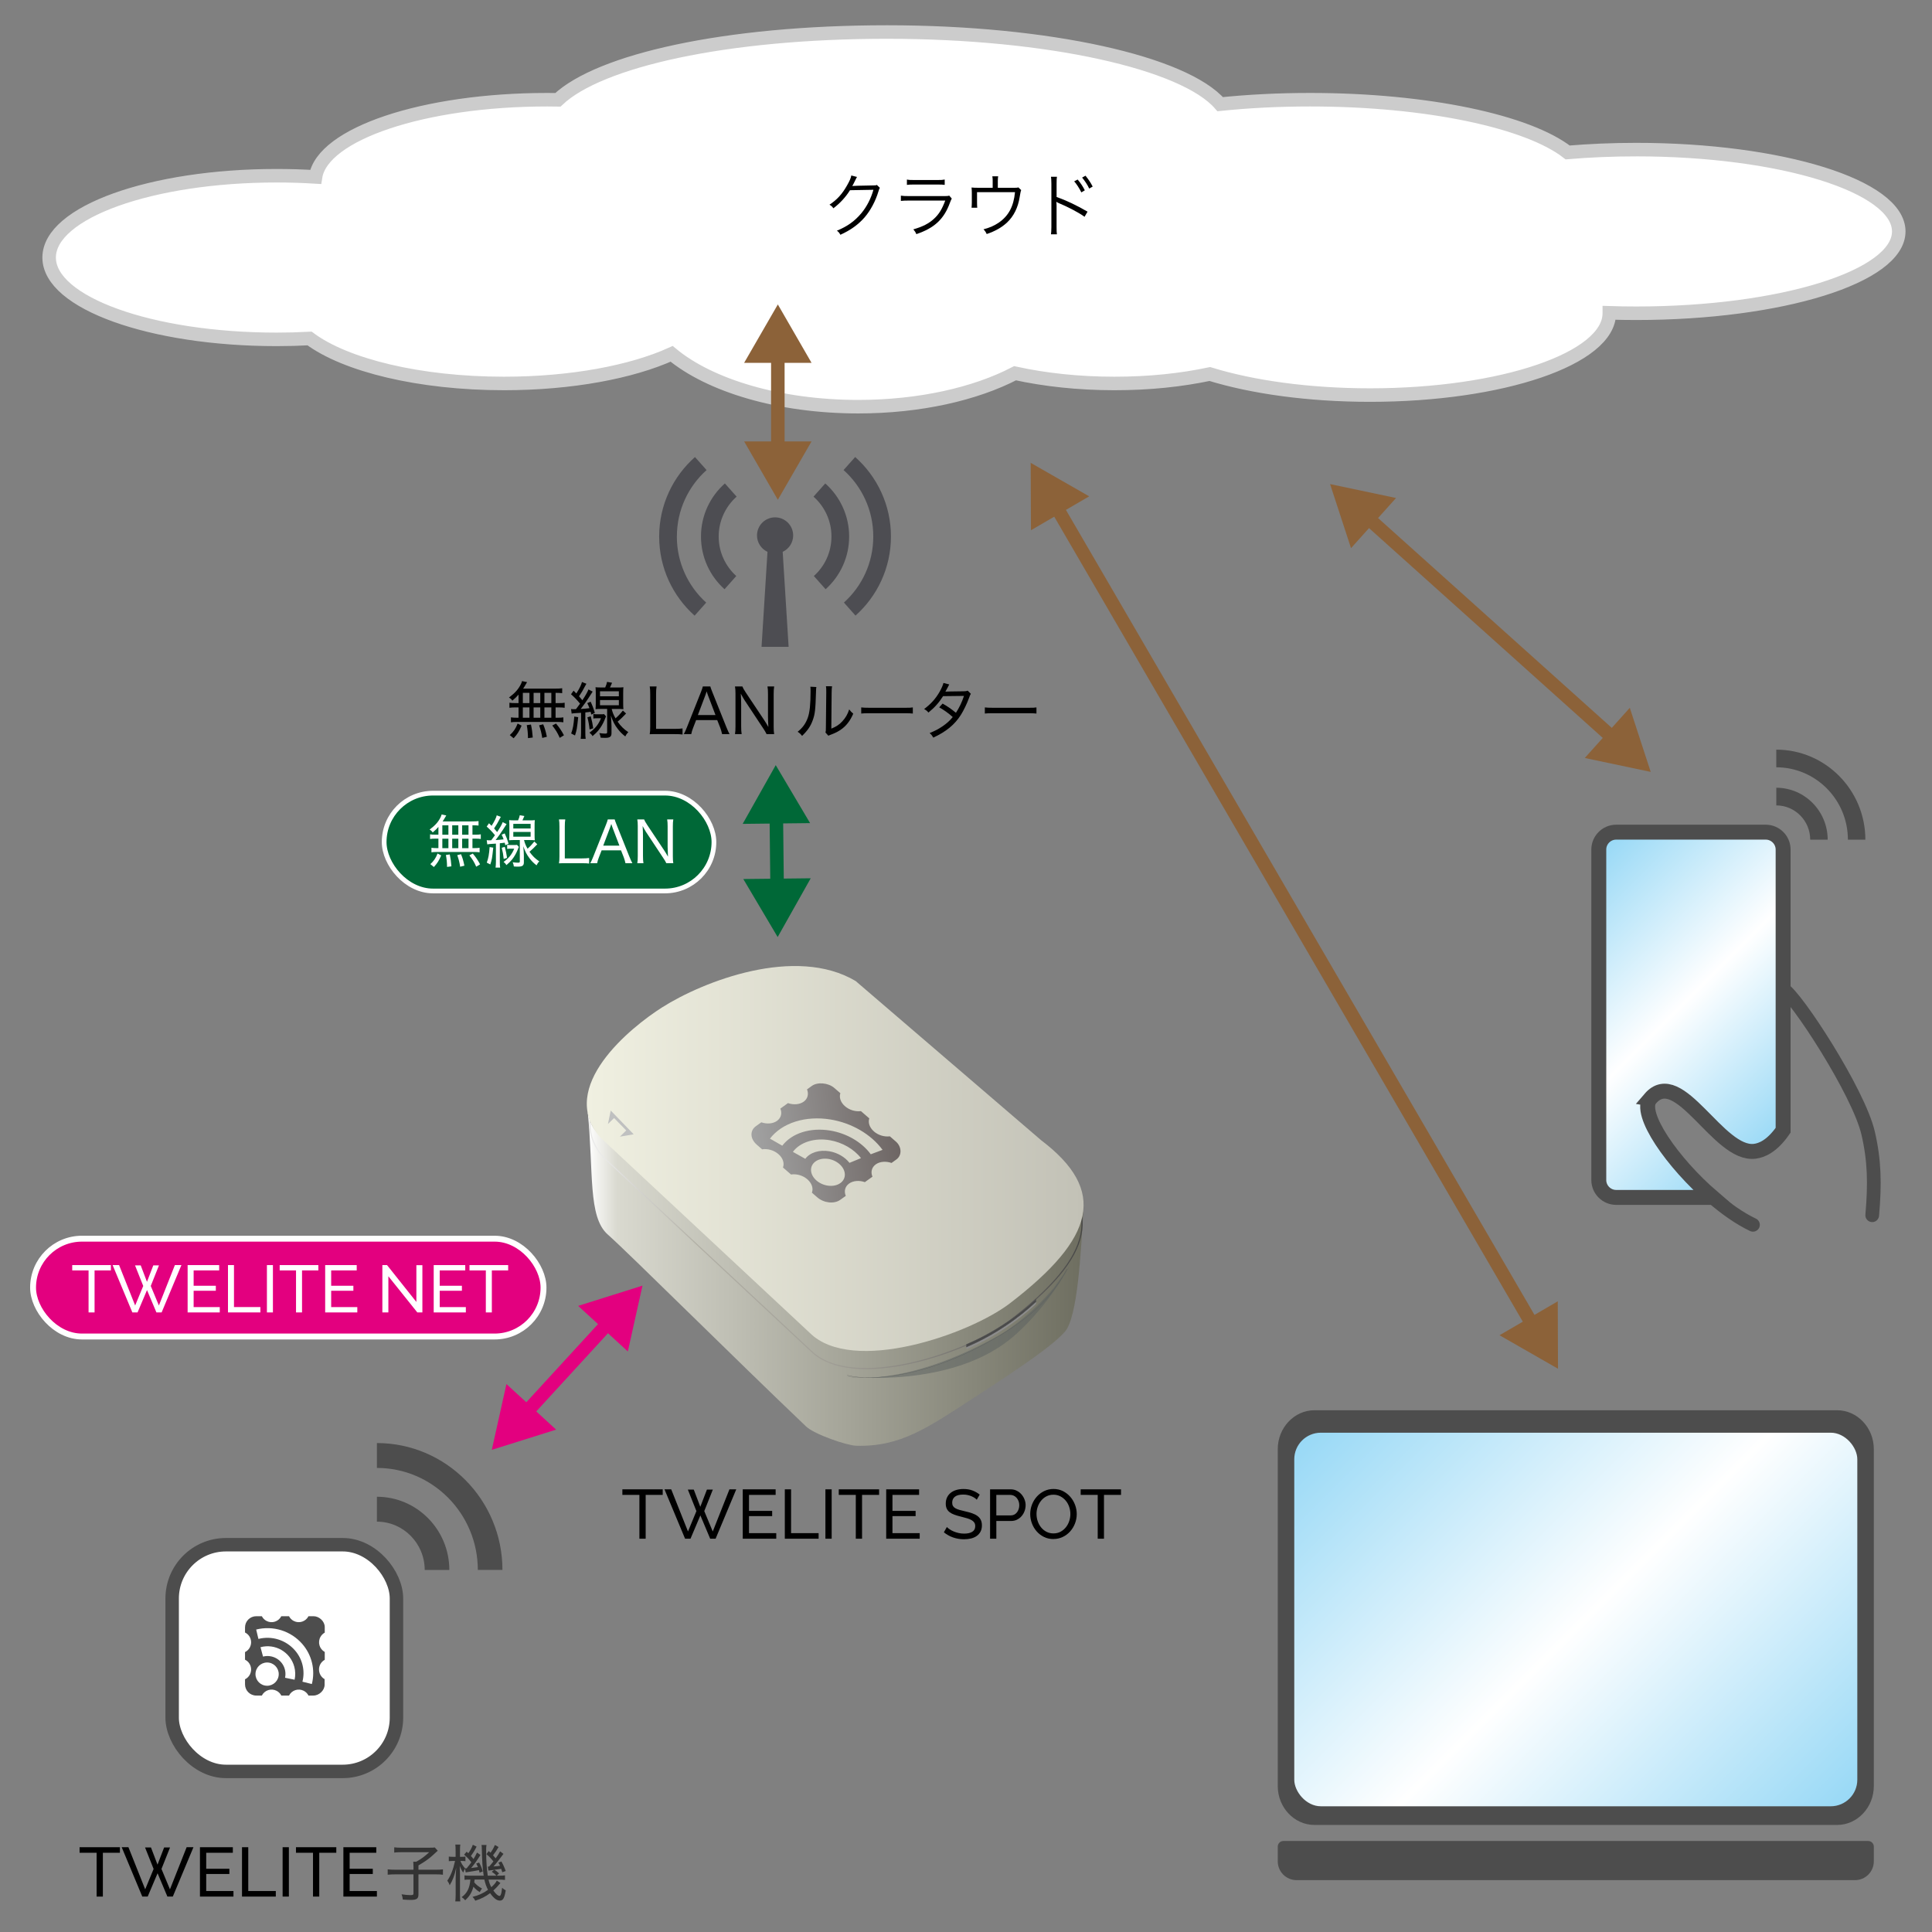 <?xml version="1.0" encoding="UTF-8"?><svg id="a" xmlns="http://www.w3.org/2000/svg" xmlns:xlink="http://www.w3.org/1999/xlink" viewBox="0 0 1000.25 1000.25"><rect x="0" y="0" width="1000.25" height="1000.25" fill="#808080" stroke="none"/><defs><style>.n{fill:url(#j);}.o{fill:url(#g);}.p{fill:url(#h);}.q{fill:url(#l);}.r{fill:url(#e);}.s{opacity:0;stroke-width:.25px;}.s,.t,.u,.v,.w,.x,.y,.z,.aa,.ab,.ac,.ad,.ae{stroke-miterlimit:10;}.s,.t,.u,.v,.y,.ab,.ac,.ad{fill:none;}.s,.x{stroke:#ccc;}.af,.w{fill:#006837;}.ag,.x,.aa{fill:#fff;}.ah{fill:#8c6239;}.ai{fill:#333;}.aj{fill:#8c8c8c;}.ak{fill:#bfc0c0;}.al,.z{fill:#e3007f;}.am{fill:#4d4d4d;}.an,.ao{fill:#4d4d52;}.t{stroke:url(#f);stroke-width:.58px;}.u{stroke-width:7.1px;}.u,.v,.y{stroke-linecap:round;}.u,.v,.aa{stroke:#4d4d4d;}.v{stroke-width:7.73px;}.w{stroke-width:2.45px;}.w,.z{stroke:#fff;}.ap{fill:#5b6160;opacity:.5;}.ap,.y{isolation:isolate;}.x,.ab,.ac,.ad{stroke-width:7px;}.ao{fill-rule:evenodd;}.y{opacity:.8;stroke:#525252;}.y,.ae{stroke-width:.15px;}.z{stroke-width:3.05px;}.aa{stroke-width:6.96px;}.ab{stroke:#8c6239;}.ac{stroke:#006837;}.ad{stroke:#e3007f;}.ae{fill:#4a4a4a;stroke:#4a4a4a;stroke-linecap:square;}</style><linearGradient id="e" x1="304.23" y1="340.26" x2="561.01" y2="340.26" gradientTransform="translate(0 1002.25) scale(1 -1)" gradientUnits="userSpaceOnUse"><stop offset="0" stop-color="#fff"/><stop offset=".06" stop-color="#d9d9cf"/><stop offset="1" stop-color="#6e6e60"/></linearGradient><linearGradient id="f" x1="342.91" y1="346.95" x2="519.76" y2="449.05" gradientTransform="translate(2.45 1006.24) rotate(-.02) scale(1 -1) skewX(.04)" gradientUnits="userSpaceOnUse"><stop offset="0" stop-color="#ededed"/><stop offset=".1" stop-color="#b2b0a6"/><stop offset=".51" stop-color="#7d7b76"/><stop offset="1" stop-color="#404040"/></linearGradient><linearGradient id="g" x1="303.8" y1="402.46" x2="561.01" y2="402.46" gradientTransform="translate(0 1002.25) scale(1 -1)" gradientUnits="userSpaceOnUse"><stop offset="0" stop-color="#f0f0e1"/><stop offset="1" stop-color="#c2c1b6"/></linearGradient><linearGradient id="h" x1="330.79" y1="310.92" x2="409.63" y2="310.92" gradientTransform="translate(97.62 813.75) rotate(3.47) scale(.98 -.78) skewX(-8.44)" gradientUnits="userSpaceOnUse"><stop offset="0" stop-color="#a1a1a1"/><stop offset=".03" stop-color="#9f9f9f"/><stop offset="1" stop-color="#6c6462"/></linearGradient><linearGradient id="j" x1="809.32" y1="459.25" x2="929.66" y2="579.59" gradientUnits="userSpaceOnUse"><stop offset="0" stop-color="#99d9f6"/><stop offset=".51" stop-color="#fff"/><stop offset="1" stop-color="#99d9f6"/></linearGradient><linearGradient id="l" x1="698.62" y1="721.25" x2="933.02" y2="955.65" xlink:href="#j"/></defs><g id="b"><g><line class="ad" x1="315.64" y1="684.13" x2="271.61" y2="732.12"/><polygon class="al" points="299.33 676.09 332.62 665.62 325.05 699.69 299.33 676.09"/><polygon class="al" points="262.2 716.56 254.62 750.62 287.92 740.16 262.2 716.56"/></g><path class="x" d="m847.13,77.46c-12.29,0-24.19.51-35.52,1.46-20.45-15.96-72.43-27.3-133.35-27.3-16.3,0-31.95.81-46.54,2.31-18.53-21.42-88.74-37.35-172.52-37.35s-148.98,14.82-170.35,35.09c-1.84-.03-3.68-.05-5.54-.05-64.08,0-116.44,17.69-119.94,39.98-6.56-.41-13.3-.62-20.18-.62-65.03,0-117.75,18.96-117.75,42.36s52.72,42.36,117.75,42.36c5.8,0,11.51-.15,17.09-.45,18.57,13.81,56.67,23.28,100.66,23.28,34.91,0,66.11-5.96,86.79-15.33,19.73,16.39,55.6,27.35,96.59,27.35,31.9,0,60.7-6.64,81.2-17.31,15.41,3.38,32.87,5.29,51.37,5.29s34.54-1.76,49.48-4.89c21.96,6.77,51.04,10.9,82.94,10.9,68.41,0,123.87-18.96,123.87-42.36,0-.07,0-.15,0-.22,4.59.15,9.25.22,13.96.22,75.05,0,135.9-18.96,135.9-42.36s-60.84-42.36-135.9-42.36Z"/><g><g><g><path class="ao" d="m442.74,236.62l-6,6.74c9.44,8.44,15.38,20.72,15.38,34.38s-5.86,25.79-15.2,34.22l6,6.75c11.27-10.07,18.35-24.7,18.35-40.98s-7.17-31.05-18.54-41.13Z"/><path class="ao" d="m427.26,250.29l-6.08,6.83c5.7,5.06,9.29,12.43,9.29,20.63s-3.51,15.42-9.11,20.47l6.08,6.84c7.49-6.72,12.19-16.47,12.19-27.31s-4.78-20.73-12.37-27.46Z"/><path class="ao" d="m350.44,277.75c0-13.67,5.94-25.94,15.37-34.38l-6-6.74c-11.37,10.07-18.54,24.77-18.54,41.13s7.09,30.9,18.35,40.98l6-6.75c-9.33-8.43-15.2-20.64-15.2-34.22Z"/><path class="ao" d="m381.37,257.12l-6.08-6.83c-7.59,6.73-12.37,16.54-12.37,27.46s4.71,20.58,12.19,27.31l6.08-6.84c-5.59-5.05-9.11-12.35-9.11-20.47s3.59-15.57,9.29-20.63Z"/></g><path class="an" d="m410.64,277.21c0-5.17-4.19-9.36-9.36-9.36s-9.36,4.19-9.36,9.36c0,3.76,2.23,7,5.43,8.49l-3.07,49.18h14.01l-3.07-49.18c3.2-1.49,5.43-4.72,5.43-8.49Z"/></g><g><path d="m268.48,359.59c-.99,1.15-1.66,1.82-3.23,3.17-.38-.64-.86-1.09-1.73-1.63,3.14-2.37,4.83-4.26,6.14-6.88.29-.61.51-1.12.61-1.63l2.62.54q-.22.35-.74,1.25c-.45.83-.83,1.41-1.31,2.11h16.19c2.02,0,3.1-.06,4.03-.19v2.53c-1.15-.1-1.63-.13-3.42-.16v5.31h1.6c1.41,0,2.21-.03,3.1-.19v2.62c-.93-.16-1.73-.19-3.1-.19h-1.6v5.34h.96c1.44,0,2.27-.06,3.07-.19v2.56c-.86-.13-1.73-.19-3.04-.19h-21.12c-1.25,0-2.08.06-2.98.19v-2.56c.9.13,1.73.19,3.1.19h.83v-5.34h-1.57c-1.34,0-2.14.03-3.14.19v-2.62c.9.16,1.7.19,3.14.19h1.57v-4.42Zm-4.54,20.99c2.02-1.86,2.98-3.26,4.06-5.98l2.05,1.09c-1.28,2.98-2.21,4.45-4.13,6.53l-1.98-1.63Zm6.75-16.57h3.42v-5.31h-3.42v5.31Zm0,7.58h3.42v-5.34h-3.42v5.34Zm2.66,10.56c0-2.27-.22-4.61-.64-6.72l2.18-.32c.54,2.62.74,4.06.93,6.72l-2.46.32Zm6.37-18.14v-5.31h-3.46v5.31h3.46Zm0,7.58v-5.34h-3.46v5.34h3.46Zm1.02,10.46c-.42-2.66-.8-4.13-1.63-6.53l2.11-.54c.93,2.27,1.22,3.3,1.92,6.46l-2.4.61Zm4.7-18.05v-5.31h-3.58v5.31h3.58Zm0,7.58v-5.34h-3.58v5.34h3.58Zm4.35,10.43c-1.15-2.62-2.02-4.03-3.87-6.4l1.95-1.02c1.86,2.24,2.85,3.74,4.1,6.08l-2.18,1.34Z"/><path d="m295.64,367.08c.45.06.74.1,1.25.1q.54,0,1.31-.03,1.22-1.57,2.11-2.85c-1.66-2.02-2.85-3.26-4.67-4.86l1.31-1.86c.74.74.86.86,1.44,1.44,1.66-2.59,2.62-4.58,2.91-5.92l2.3.9c-.22.32-.38.61-.74,1.31-.93,1.82-1.79,3.33-3.07,5.18.74.86,1.02,1.18,1.73,2.05,1.7-2.59,2.72-4.42,3.14-5.6l2.18,1.12q-.86,1.28-2.24,3.46c-1.02,1.6-2.08,3.07-3.94,5.54,1.95-.13,3.01-.22,4.51-.42-.35-.99-.54-1.44-1.12-2.62l1.73-.74c1.09,2.37,1.44,3.3,2.18,5.82l-1.82.86c-.16-.7-.26-1.02-.35-1.44q-.35.03-.96.13c-.48.06-.83.1-1.79.19v10.46c0,1.44.03,2.3.19,3.23h-2.59c.13-1.02.19-1.95.19-3.26v-10.24q-.74.06-3.46.22c-.54.03-.86.1-1.41.19l-.32-2.37Zm3.71,4.22c-.64,6.08-.74,6.66-1.66,9.47l-1.98-1.02c.93-2.56,1.28-4.51,1.6-8.77l2.05.32Zm6.5-.45c.64,2.37.96,3.97,1.28,6.21l-1.89.61c-.22-2.3-.58-4.22-1.12-6.3l1.73-.51Zm7.9.03q-.38.8-.86,2.11c-.64,1.57-1.76,3.52-2.85,4.86-.93,1.15-1.82,2.05-3.26,3.26-.38-.67-.83-1.18-1.6-1.79,2.94-2.08,4.67-4.25,5.98-7.46h-1.89c-.93,0-1.41.03-2.08.13v-2.34c.64.13,1.09.16,2.14.16h1.79c.8,0,1.22-.03,1.6-.1l1.02,1.15Zm-.42-14.94c.58-1.34.8-2.05.96-2.91l2.59.45c-.38.96-.67,1.63-1.09,2.46h3.94c1.47,0,2.24-.03,3.04-.13-.1.9-.13,1.63-.13,3.07v5.31c0,1.38.03,2.11.13,2.98-.9-.1-1.73-.13-3.01-.13h-3.07c.48,1.92.9,2.94,1.98,4.86,1.47-1.28,2.43-2.3,3.81-4.03l1.66,1.54c-1.7,1.82-2.85,2.91-4.38,4.22,1.66,2.34,3.23,3.9,5.54,5.44-.64.61-1.06,1.15-1.57,2.21-1.7-1.34-2.62-2.27-3.81-3.78-1.7-2.21-2.56-3.84-3.65-6.98.22,2.4.29,4.06.32,5.38v3.68c0,1.82-.83,2.43-3.3,2.43-.61,0-1.82-.03-2.33-.1-.16-1.09-.32-1.6-.67-2.37,1.18.16,2.14.26,2.98.26s1.06-.13,1.06-.67v-12.1h-2.94c-1.28,0-2.21.03-3.07.13.06-.8.13-1.79.13-3.01v-5.31c0-1.22-.06-2.21-.13-3.04.8.1,1.57.13,3.04.13h1.98Zm-2.69,4.54h9.76v-2.59h-9.76v2.59Zm0,4.64h9.76v-2.69h-9.76v2.69Z"/><path d="m340.06,380.07c-1.66,0-2.5,0-3.68.06.19-1.15.26-2.24.26-3.9v-16.77c0-1.86-.06-2.91-.26-4.06h3.55c-.19,1.25-.26,2.11-.26,4.03v17.92h9.73c1.76,0,2.69-.06,3.97-.22v3.14c-1.09-.16-2.02-.19-3.97-.19h-9.34Z"/><path d="m373.85,380.07c-.22-1.09-.61-2.34-.96-3.3l-1.57-3.97h-10.91l-1.54,3.97c-.51,1.31-.77,2.14-.99,3.3h-3.87c.58-1.02.93-1.79,1.7-3.71l7.13-17.92c.61-1.54.86-2.27,1.02-3.04h3.9c.16.64.32,1.12,1.09,3.04l7.17,17.92c.8,1.95,1.22,2.88,1.7,3.71h-3.87Zm-7.33-20.13q-.1-.29-.67-1.98c-.16.45-.29.83-.35,1.06-.16.45-.26.77-.32.93l-3.87,10.24h9.12l-3.9-10.24Z"/><path d="m384.35,355.4c.26.7.74,1.57,1.7,3.04l9.54,14.3c.54.8,1.5,2.37,2.21,3.65-.13-2.56-.19-4.51-.19-5.54v-11.58c0-1.63-.06-2.72-.26-3.87h3.46c-.19,1.18-.26,2.18-.26,3.9v17.02c0,1.66.06,2.66.26,3.74h-3.94c-.48-1.02-.86-1.63-1.79-3.04l-9.66-14.59c-.35-.54-1.34-2.24-1.89-3.3.13,1.95.19,4.19.19,5.54v11.29c0,1.82.06,3.01.26,4.1h-3.46c.19-.99.26-2.27.26-4.1v-16.83c0-1.54-.06-2.56-.26-3.74h3.84Z"/><path d="m422.65,355.69c-.13.8-.13.83-.19,2.82-.26,8.86-.51,11.2-1.7,14.43-1.09,3.04-2.66,5.31-5.5,8.06-.83-1.06-1.18-1.41-2.3-2.14,2.59-2.05,4.22-4.32,5.28-7.33.99-2.82,1.41-6.91,1.41-13.47,0-1.57,0-1.76-.1-2.53l3.1.16Zm8.13-.38c-.16.93-.19,1.44-.22,3.33l-.16,18.59c2.53-1.02,4.06-2.02,5.63-3.71,1.7-1.79,2.85-3.81,3.62-6.24.77,1.02,1.09,1.34,2.11,2.21-1.63,3.78-3.74,6.46-6.59,8.38-1.38.93-2.66,1.57-4.51,2.3-.38.13-.7.26-1.02.38-.38.16-.48.19-.77.35l-1.5-1.66c.19-.61.22-1.02.22-2.53l.19-18.11v-.7c0-1.25-.03-1.98-.16-2.62l3.17.03Z"/><path d="m445.88,366.25c1.02.13,2.21.19,4.42.19h17.98c2.56,0,3.2-.03,4.32-.19v3.17c-1.22-.13-2.14-.16-4.35-.16h-17.92c-2.53,0-3.33.03-4.45.16v-3.17Z"/><path d="m491.45,354.34q-.35.58-1.06,2.05c-.35.7-.67,1.25-.93,1.7q.48-.1,9.44-.19c.93,0,1.54-.1,2.11-.32l1.63,1.63c-.35.54-.42.64-.93,2.11-1.15,3.1-2.82,6.56-4.26,8.83-3.23,5.06-7.55,8.61-14.27,11.74-.67-1.18-.99-1.57-1.89-2.37,2.72-1.09,4.42-1.98,6.53-3.39,2.43-1.66,3.84-2.94,5.44-4.9-2.3-2.05-4.51-3.65-7.01-5.02l1.76-1.95c2.69,1.54,4.32,2.66,6.91,4.77,1.73-2.69,3.1-5.5,4.16-8.74l-10.82.13c-2.18,3.42-4.42,5.92-7.58,8.48-.77-.9-1.15-1.18-2.24-1.82,3.49-2.56,6.08-5.47,8.13-9.12.99-1.82,1.6-3.23,1.89-4.38l2.98.77Z"/><path d="m509.88,366.25c1.02.13,2.21.19,4.42.19h17.98c2.56,0,3.2-.03,4.32-.19v3.17c-1.22-.13-2.14-.16-4.35-.16h-17.92c-2.53,0-3.33.03-4.45.16v-3.17Z"/></g></g><g><line class="ab" x1="402.71" y1="182.74" x2="402.71" y2="233.64"/><polygon class="ah" points="385.26 187.85 402.71 157.62 420.16 187.85 385.26 187.85"/><polygon class="ah" points="385.26 228.53 402.71 258.75 420.16 228.53 385.26 228.53"/></g><g><path d="m443.7,91.61q-.32.47-.79,1.48c-.94,1.94-1.26,2.56-1.66,3.2q.47-.11,10.87-.29c1.26,0,1.37-.04,1.87-.25l1.55,1.51c-.32.43-.32.47-.72,1.76-1.51,5.08-4.14,9.97-7.2,13.53-3.31,3.78-7.27,6.62-12.53,9-.58-1.04-.86-1.4-1.8-2.12,5.44-2.23,9.25-4.97,12.71-9.11,2.77-3.35,4.93-7.56,6.19-12.06l-12.13.22c-2.2,3.53-5.08,6.69-8.6,9.36-.61-.9-.97-1.22-2.02-1.87,3.82-2.48,6.55-5.47,9.03-9.86,1.37-2.38,2.09-4,2.27-5.26l2.95.76Z"/><path d="m466.42,101.3c1.3.18,2.05.22,4.21.22h18.47c1.33,0,1.73-.04,2.34-.25l1.33,1.55c-.32.5-.4.68-1.01,2.27-3.06,8.39-8.03,12.99-17.35,16.13-.43-1.04-.68-1.44-1.55-2.48,4.82-1.37,7.99-2.99,10.69-5.47,2.56-2.34,4.18-5,5.83-9.43h-18.79c-1.91,0-2.95.04-4.18.18v-2.7Zm3.1-8.35c1.04.22,1.76.25,3.78.25h12.02c2.02,0,2.74-.04,3.78-.25v2.77c-.97-.14-1.84-.18-3.74-.18h-12.09c-1.91,0-2.77.04-3.74.18v-2.77Z"/><path d="m524.2,97.23c2.23,0,2.38,0,3.02-.22l1.48,1.4q-.32.58-.79,3.64c-.86,5.44-3.06,9.86-6.52,13.14-2.74,2.56-6.23,4.54-10.55,5.98-.5-1.08-.72-1.44-1.66-2.45,3.42-.9,5.54-1.87,7.96-3.49,5.04-3.49,7.67-8.42,8.35-15.73h-19.65v5.4c0,1.15.04,1.98.11,2.66h-2.95c.07-.61.14-1.76.14-2.7v-4.86c0-1.12-.04-2.05-.14-2.92,1.12.11,1.94.14,3.31.14h7.63v-3.64c0-1.04-.04-1.44-.18-2.3h3.02c-.11.68-.18,1.4-.18,2.27v3.67h7.59Z"/><path d="m544.11,121.31c.14-.83.18-1.58.22-3.78v-22.35c-.04-2.27-.07-2.88-.22-3.67h3.1c-.14.83-.18,1.51-.18,3.74v6.73c5.15,1.84,10.11,4.18,16.02,7.6l-1.55,2.66c-2.7-2.02-8.35-5-13.43-7.13-.5-.22-.79-.36-1.12-.61l-.07.04c.11.65.14,1.22.14,2.12v10.83c0,2.16.04,2.95.18,3.82h-3.1Zm13.82-28.36c1.62,1.94,2.63,3.46,3.71,5.58l-1.8,1.08c-.9-1.91-2.63-4.61-3.71-5.72l1.8-.94Zm4.07-1.98c1.62,2.02,2.52,3.35,3.71,5.62l-1.8,1.04c-.76-1.73-2.27-4.03-3.67-5.69l1.76-.97Z"/></g><g><line class="ac" x1="401.91" y1="421.24" x2="402.34" y2="460.01"/><polygon class="af" points="384.51 426.54 401.62 396.13 419.41 426.15 384.51 426.54"/><polygon class="af" points="384.83 455.1 402.62 485.13 419.73 454.71 384.83 455.1"/></g><g id="c"><g><rect class="aa" x="89.13" y="799.74" width="116.13" height="117.37" rx="27.84" ry="27.84"/><g><path class="am" d="m195.13,759.99v-12.88c35.84,0,65,29.47,65,65.69h-12.75c0-29.12-23.44-52.81-52.25-52.81Z"/><path class="am" d="m195.13,774.91c20.68,0,37.5,17,37.5,37.9h-12.75c0-13.79-11.1-25.01-24.75-25.01v-12.88Z"/></g><path class="am" d="m165.15,864.34c0-2.09,1.14-4.02,2.98-5.01v-4.06c-2.77-1.54-3.76-5.03-2.22-7.8.52-.93,1.29-1.7,2.22-2.22v-2.9c0-2.9-2.83-5.59-5.81-5.59h-2.61c-1.42,2.79-4.83,3.89-7.61,2.47-1.07-.54-1.93-1.41-2.47-2.47h-3.99c-1.42,2.79-4.83,3.89-7.61,2.47-1.07-.54-1.93-1.41-2.47-2.47h-2.9c-3.21,0-5.81,2.6-5.81,5.81v2.61c2.81,1.38,3.96,4.77,2.58,7.58-.55,1.12-1.46,2.03-2.58,2.58v3.92c2.81,1.38,3.96,4.77,2.58,7.58-.55,1.12-1.46,2.03-2.58,2.58v2.61c0,3.21,2.6,5.81,5.81,5.81h2.9c1.42-2.79,4.83-3.89,7.61-2.47,1.07.54,1.93,1.41,2.47,2.47h3.99c1.42-2.79,4.83-3.89,7.61-2.47,1.07.54,1.93,1.41,2.47,2.47h2.54c2.98,0,5.81-2.69,5.81-5.59v-2.9c-1.8-1.02-2.91-2.94-2.9-5.01Zm-26.86,8.42c-3.33,0-6.02-2.7-6.02-6.02,0-3.33,2.7-6.02,6.02-6.02,3.33,0,6.02,2.7,6.02,6.02h0c0,3.33-2.7,6.02-6.02,6.03-.02,0-.05,0-.07,0h.07Zm14.23-3.12l-4.94-1.02c1.08-5.02-2.1-9.96-7.12-11.04-1.41-.31-2.88-.28-4.28.08l-1.31-4.86c7.63-2.03,15.46,2.51,17.5,10.14.59,2.21.64,4.54.14,6.77v-.07Zm9,2.25l-4.94-1.23c1.46-5.73-.01-11.82-3.92-16.26-4.68-5.36-11.98-7.63-18.87-5.88l-1.16-4.86c4.28-1.07,8.78-.95,12.99.36,4.18,1.31,7.93,3.74,10.82,7.04,5.01,5.69,6.88,13.49,5.01,20.83h.07Z"/></g><g><path class="ai" d="m214.05,966.08c0-.86-.03-1.57-.1-2.21h1.54c2.69-1.5,4.22-2.62,6.72-4.93h-14.69c-1.41,0-2.5.06-3.42.19v-2.72c1.02.13,2.02.19,3.42.19h15.01c1.38,0,1.98-.03,2.56-.13l1.54,1.7q-.96.86-2.75,2.5c-1.86,1.7-4,3.23-7.23,5.09v2.24h8.64c1.95,0,2.91-.03,4.03-.19v2.78c-1.22-.16-2.21-.19-4-.19h-8.67v10.3c0,2.34-.86,2.94-4.16,2.94-.93,0-1.73-.03-3.94-.19-.16-1.28-.26-1.7-.64-2.72,1.92.29,3.26.42,4.61.42,1.25,0,1.54-.16,1.54-.9v-9.85h-9.31c-1.66,0-2.78.06-4.03.19v-2.78c1.15.13,2.27.19,4.13.19h9.22v-1.92Z"/><path class="ai" d="m240.74,967.48c-.32.61-.42.77-.93,2.02-.83-1.22-1.28-2.08-1.79-3.49.06,1.54.13,3.36.13,4.48v10.14c0,1.82.06,2.91.16,3.78h-2.59c.13-.9.19-2.11.19-3.78v-7.87c0-1.34.1-3.36.29-5.76-.86,3.94-1.86,6.62-3.39,9.05-.29-.9-.74-1.73-1.25-2.34,1.79-2.59,3.01-5.63,4.03-10.24h-1.02c-.86,0-1.6.03-2.21.13v-2.4c.58.1,1.12.13,2.21.13h1.31v-3.01c0-1.7-.03-2.56-.16-3.33h2.59c-.13.8-.16,1.7-.16,3.3v3.04h.8c.93,0,1.5-.03,2.02-.13v2.4c-.7-.1-1.22-.13-1.98-.13h-.64c.58,1.38,1.02,2.08,2.4,3.81.19.03.32.03.42.03.13,0,.22,0,.42-.03,1.12-1.34,1.6-1.98,2.43-3.1-1.09-1.47-2.14-2.59-3.74-3.97l1.34-1.54q.54.51.83.8c1.12-1.54,1.79-2.82,2.34-4.38l1.95.96c-.99,1.98-1.66,3.07-2.94,4.83.58.61.86.99,1.34,1.6.8-1.28,1.12-1.89,1.82-3.36l1.79,1.25c-2.21,3.46-3.14,4.77-4.83,6.75,1.22-.13,2.4-.29,3.49-.48-.26-.67-.42-.96-.86-1.82l1.5-.54c.9,1.66,1.38,2.78,1.89,4.61l-1.63.64q-.16-.64-.35-1.31c-1.18.26-4.35.8-6.02,1.02-.38.06-.48.06-.83.16l-.35-1.92Zm17.31,3.62c1.95,0,2.46-.03,3.39-.19v2.4c-1.02-.13-1.92-.19-3.39-.19h-5.12c.38,1.66.74,2.62,1.44,3.94,1.47-1.34,2.3-2.3,2.85-3.42l1.86,1.25c-1.25,1.54-2.46,2.82-3.65,3.9,1.25,1.76,2.4,2.78,3.17,2.78.35,0,.54-.22.8-.99.16-.48.26-.96.32-1.54,0-.1.06-.38.13-.93,0-.16.03-.48.1-.77.7.67,1.18.99,1.89,1.34-.7,4.1-1.41,5.31-3.04,5.31s-3.2-1.25-5.06-3.84c-2.37,1.76-4.54,2.88-7.68,3.9-.45-.9-.67-1.22-1.44-1.98,3.23-.8,5.54-1.86,8.03-3.65-.83-1.6-1.41-3.2-1.89-5.31h-5.06q-.06.86-.16,1.44c.99,1.22,2.18,2.18,4,3.2q-.42.51-1.18,1.86c-1.41-.9-2.34-1.7-3.26-2.82-.83,3.07-2.02,4.99-4.26,7.04-.67-.77-.96-1.06-1.82-1.63,2.82-2.02,4.16-4.7,4.51-9.09h-.22c-1.12,0-2.02.03-2.82.13v-2.3c.9.13,1.47.16,2.82.16h7.1c-.58-4.13-.8-7.1-.96-13.86,0-.96-.03-1.34-.16-2.05h2.59c-.16.77-.19,1.31-.19,3.23,0,4.8.32,9.41.83,12.67h4.48c-.7-.8-1.38-1.38-2.4-2.02l1.25-.99c-1.82.22-2.82.35-2.94.38l-.38-2.08c.26.03.29.03.67.03,1.09-1.22,1.22-1.38,2.24-2.69-1.22-1.57-2.02-2.43-3.62-3.78l1.22-1.57c.42.38.58.51.93.83.93-1.28,1.63-2.53,2.24-4l1.92,1.06c-1.09,1.82-1.63,2.69-2.88,4.29.54.58.74.8,1.38,1.57,1.18-1.7,1.5-2.18,2.3-3.62l1.73,1.31c-3.17,4.22-3.55,4.7-5.18,6.5,1.86-.13,2.21-.16,3.39-.35-.29-.64-.42-.9-.86-1.63l1.57-.58c.86,1.47,1.44,2.72,2.24,4.93l-1.76.64c-.29-.93-.35-1.18-.58-1.76-.51.06-1.7.26-3.58.48.86.45,1.63,1.02,2.5,1.89l-1.22,1.15h.9Z"/></g><g><path d="m62.08,959.23h-8.82v22.68h-3.24v-22.68h-8.82v-2.88h20.88v2.88Z"/><path d="m75.11,956.49h3.06l3.38,8.89,3.42-8.89h3.06l-4.43,11.12,4.39,10.55,8.64-21.82h3.53l-10.69,25.56h-2.81l-5.08-12.06-5.11,12.06h-2.81l-10.66-25.56h3.49l8.68,21.82,4.36-10.55-4.43-11.12Z"/><path d="m120.87,979.03v2.88h-17.35v-25.56h17.03v2.88h-13.79v8.28h11.99v2.7h-11.99v8.82h14.11Z"/><path d="m125.29,981.91v-25.56h3.24v22.68h14.26v2.88h-17.5Z"/><path d="m146.32,981.91v-25.56h3.24v25.56h-3.24Z"/><path d="m174.11,959.23h-8.82v22.68h-3.24v-22.68h-8.82v-2.88h20.88v2.88Z"/><path d="m195.13,979.03v2.88h-17.35v-25.56h17.03v2.88h-13.79v8.28h11.99v2.7h-11.99v8.82h14.11Z"/></g></g><g id="d"><g><path class="r" d="m560.96,624.37c-.92,14.73-13.71,30.51-38.06,49.2-21.07,16.17-81.66,37.14-103.63,15.36,0,0-77-72.33-108.3-100.72-6.04-5.48-6.04-10.92-6.74-12.74h.04c3.14,31.42.04,54.54,10.39,63.68,10.79,9.53,65.6,64.07,102.66,99.36,4.33,4.13,21.11,9.83,25.86,9.98,22.94.73,37.04-9.25,61.33-25.02,27.91-18.13,40.8-27.28,46.78-33.96,6.61-7.39,8.36-40.83,9.73-65.13h-.05s0,0,0,0Z"/><path class="t" d="m522.43,684.06c-20.88,16.03-80.91,36.82-102.67,15.25l-107.66-100.45c-21.93-25.68,15.72-56.21,32.02-66.53,21.15-13.4,68.39-31.81,99.2-13.52l95.13,81.64c33.89,25.71,27.91,49.88-16.02,83.61Z"/><path class="o" d="m522.9,674.73c-21.07,16.17-81.66,37.14-103.63,15.36l-108.71-101.43c-22.15-25.93,15.85-56.73,32.3-67.15,21.34-13.52,69.02-32.08,100.13-13.61l96.05,82.44c34.22,25.97,28.19,50.36-16.14,84.39h0Z"/><path class="y" d="m438.71,712.07c12.25,3.18,43.05,1.1,79.52-21,15.94-9.66,26.49-19.55,34.2-34.14"/><path class="aj" d="m536.38,675.11c-4.35,4.04-9.77,8.5-16.33,12.83-7.14,4.71-13.9,8.14-19.7,10.63v-2.52c5.8-2.49,12.56-5.91,19.7-10.63,6.57-4.33,11.98-8.79,16.33-12.83v2.52h0Z"/><path class="ae" d="m536.38,673.94c-4.35,4.04-9.77,8.5-16.33,12.83-7.14,4.71-13.9,8.14-19.7,10.63v-1.35c5.8-2.49,12.56-5.91,19.7-10.63,6.57-4.33,11.98-8.79,16.33-12.83v1.35h0Z"/><path class="ap" d="m438.13,712.65s29.75,6.61,79.52-21.58c4.22-2.39,16.46-10.7,27.6-23.92l8.35-11.38s-10.4,19.84-28.27,35.6c-31.98,28.19-87.2,21.29-87.2,21.29h0Z"/><path class="p" d="m452.45,585.76c-2.3-2-3.12-4.59-2.4-6.74l-4.32-3.76c-2.77.36-5.95-.53-8.25-2.53-2.3-2-3.12-4.59-2.4-6.74l-2.07-1.8-1.05-.91c-3.11-2.71-8.7-3.19-11.62-1.09l-2.53,1.82c.97,2.34.42,4.81-1.71,6.35-2.14,1.54-5.3,1.74-8.15.75l-3.94,2.84c.97,2.34.42,4.81-1.72,6.35-2.14,1.54-5.3,1.74-8.15.75l-2.84,2.05c-3.16,2.28-2.94,6.54.49,9.52l2.77,2.41c2.82-.44,6.11.44,8.47,2.5,2.36,2.05,3.16,4.73,2.34,6.91l4.17,3.63c2.82-.44,6.11.44,8.47,2.5,2.36,2.05,3.16,4.73,2.34,6.91l2.77,2.41c3.43,2.98,8.77,3.56,11.93,1.28l2.84-2.04c-.99-2.35-.44-4.83,1.71-6.37,2.14-1.54,5.31-1.74,8.17-.74l3.93-2.82c-.99-2.35-.44-4.82,1.71-6.37,2.14-1.54,5.31-1.74,8.17-.74l2.52-1.81c2.92-2.1,2.82-6.57-.27-9.26l-1.05-.91-2.07-1.8c-2.77.36-5.95-.53-8.25-2.53h0Zm-17.37,26.75c-3.28,2.36-8.81,1.76-12.37-1.33-3.55-3.09-3.78-7.51-.5-9.87s8.81-1.76,12.37,1.33c3.55,3.09,3.78,7.51.5,9.87h0Zm10.69-12.92l-5.97,2.45c-2.36-3.03-6.24-5.27-10.38-5.99-5.17-.91-10.08.63-12.5,3.9l-6.42-3.6c3.73-5.04,11.28-7.41,19.24-6.01,6.39,1.12,12.38,4.58,16.03,9.26Zm11.15-4.27l-6.1,2.28c-4.62-6.3-12.5-10.9-21.09-12.29-10.27-1.66-19.75,1.34-24.73,7.85l-6.37-3.66c3.07-4.01,7.62-7.06,13.16-8.81,5.53-1.75,11.8-2.13,18.15-1.1,10.98,1.78,21.07,7.66,26.99,15.74h0Z"/><polygon class="ak" points="328.08 587.26 316.19 574.96 314.75 581.92 317.94 578.84 324.22 585.26 320.94 588.48 328.08 587.26"/></g><g><path d="m505.68,776.44c-.29-.34-.67-.66-1.15-.97-.48-.31-1.02-.59-1.62-.85-.6-.25-1.25-.46-1.96-.61-.71-.16-1.45-.23-2.21-.23-1.99,0-3.45.37-4.37,1.12-.92.74-1.39,1.76-1.39,3.06,0,.7.13,1.27.4,1.73s.68.85,1.24,1.17c.56.32,1.27.61,2.11.85.84.24,1.84.49,2.99.76,1.32.29,2.51.62,3.58.99,1.07.37,1.98.83,2.74,1.39s1.33,1.22,1.73,2.02.59,1.76.59,2.92c0,1.22-.24,2.29-.72,3.19-.48.9-1.13,1.64-1.96,2.23-.83.59-1.81,1.02-2.93,1.3-1.13.28-2.35.41-3.67.41-1.97,0-3.83-.31-5.6-.92-1.76-.61-3.37-1.51-4.81-2.68l1.55-2.74c.38.41.88.82,1.49,1.22.61.41,1.31.77,2.09,1.1.78.32,1.62.59,2.52.79.9.2,1.84.31,2.83.31,1.82,0,3.24-.32,4.25-.97,1.01-.65,1.51-1.62,1.51-2.92,0-.72-.16-1.33-.49-1.82-.32-.49-.8-.92-1.42-1.28-.62-.36-1.4-.68-2.32-.95-.92-.28-1.97-.56-3.15-.85-1.3-.31-2.44-.65-3.42-1.01-.98-.36-1.81-.79-2.47-1.3-.66-.5-1.16-1.12-1.49-1.84-.34-.72-.5-1.58-.5-2.59,0-1.22.23-2.3.68-3.24.46-.94,1.09-1.73,1.91-2.38.82-.65,1.79-1.13,2.92-1.46,1.13-.32,2.35-.49,3.67-.49,1.73,0,3.29.26,4.68.79,1.39.53,2.63,1.24,3.71,2.12l-1.51,2.63Z"/><path d="m512.59,796.63v-25.56h10.66c1.13,0,2.17.23,3.11.7.95.47,1.76,1.09,2.45,1.87.68.78,1.22,1.66,1.6,2.63.38.97.58,1.96.58,2.97s-.18,2.08-.54,3.06c-.36.98-.87,1.86-1.53,2.63-.66.77-1.45,1.38-2.38,1.84-.92.46-1.95.68-3.08.68h-7.63v9.18h-3.24Zm3.24-12.06h7.45c.67,0,1.28-.14,1.82-.41.54-.28,1-.66,1.39-1.15.38-.49.68-1.06.9-1.71.22-.65.32-1.33.32-2.05s-.13-1.44-.38-2.09c-.25-.65-.59-1.21-1.01-1.69-.42-.48-.91-.85-1.48-1.12-.56-.26-1.16-.4-1.78-.4h-7.24v10.62Z"/><path d="m545.39,796.81c-1.8,0-3.44-.37-4.91-1.1-1.48-.73-2.74-1.7-3.8-2.92-1.06-1.21-1.87-2.6-2.45-4.16-.58-1.56-.86-3.16-.86-4.79s.31-3.33.92-4.9c.61-1.56,1.46-2.94,2.54-4.14,1.08-1.2,2.36-2.15,3.83-2.86,1.48-.71,3.08-1.06,4.81-1.06s3.43.38,4.9,1.13c1.46.76,2.72,1.75,3.78,2.97,1.06,1.22,1.87,2.61,2.45,4.16.58,1.55.86,3.13.86,4.73,0,1.7-.31,3.34-.92,4.9-.61,1.56-1.45,2.93-2.52,4.12-1.07,1.19-2.34,2.14-3.82,2.84-1.48.71-3.08,1.06-4.81,1.06Zm-8.75-12.96c0,1.3.21,2.55.63,3.76.42,1.21,1.01,2.29,1.78,3.22.77.94,1.69,1.68,2.77,2.23,1.08.55,2.28.83,3.6.83s2.59-.29,3.67-.88c1.08-.59,2-1.36,2.75-2.3.76-.95,1.33-2.02,1.73-3.22.4-1.2.59-2.41.59-3.64,0-1.3-.21-2.55-.63-3.76s-1.02-2.28-1.8-3.2c-.78-.92-1.7-1.66-2.77-2.21-1.07-.55-2.25-.83-3.55-.83-1.37,0-2.59.29-3.67.86s-2,1.33-2.75,2.27c-.76.94-1.34,2-1.75,3.2-.41,1.2-.61,2.42-.61,3.67Z"/><path d="m580.38,773.95h-8.82v22.68h-3.24v-22.68h-8.82v-2.88h20.88v2.88Z"/></g><g><path d="m343.1,773.95h-8.82v22.68h-3.24v-22.68h-8.82v-2.88h20.88v2.88Z"/><path d="m356.13,771.22h3.06l3.38,8.89,3.42-8.89h3.06l-4.43,11.12,4.39,10.55,8.64-21.82h3.53l-10.69,25.56h-2.81l-5.08-12.06-5.11,12.06h-2.81l-10.66-25.56h3.49l8.68,21.82,4.36-10.55-4.43-11.12Z"/><path d="m401.89,793.75v2.88h-17.35v-25.56h17.03v2.88h-13.79v8.28h11.99v2.7h-11.99v8.82h14.11Z"/><path d="m406.32,796.63v-25.56h3.24v22.68h14.26v2.88h-17.5Z"/><path d="m427.34,796.63v-25.56h3.24v25.56h-3.24Z"/><path d="m455.13,773.95h-8.82v22.68h-3.24v-22.68h-8.82v-2.88h20.88v2.88Z"/><path d="m476.16,793.75v2.88h-17.35v-25.56h17.03v2.88h-13.79v8.28h11.99v2.7h-11.99v8.82h14.11Z"/></g></g><g id="i"><path class="n" d="m854.34,568.84c15.04-17.54,35.34,29.7,54.21,27.2,2.7-.36,6.63-1.67,11.08-6.44v-149.41c0-3.39-2.78-6.17-6.17-6.17h-76.36c-3.39,0-6.17,2.78-6.17,6.17v170.03c0,3.39,2.78,6.17,6.17,6.17h45.6c-18.99-17.54-34.32-40.57-28.35-47.54Z"/><path class="v" d="m854.34,568.84c15.04-17.54,35.34,29.7,54.21,27.2,3.4-.45,8.75-2.4,14.62-10.88v-145.34c0-4.95-4.05-8.99-8.99-8.99h-77.45c-4.95,0-8.99,4.05-8.99,8.99v171.12c0,4.95,4.05,8.99,8.99,8.99h49.95c-20.76-17.83-38.72-43.64-32.33-51.09Z"/><path class="u" d="m907.56,634.12c-26.96-12.77-61.74-55.35-53.22-65.28,15.04-17.54,35.34,29.7,54.21,27.2,3.4-.45,8.75-2.4,14.62-10.88v-73.09c6.61,3.55,39.03,53.22,44,74.51,3.32,14.25,3.55,26.26,2.13,42.58"/><g><path class="am" d="m919.63,397.25v-9.14c25.43,0,46.12,20.91,46.12,46.61h-9.04c0-20.66-16.63-37.47-37.08-37.47Z"/><path class="am" d="m919.63,407.84c14.67,0,26.61,12.06,26.61,26.89h-9.04c0-9.79-7.88-17.75-17.56-17.75v-9.14Z"/></g></g><g id="k"><path class="am" d="m664.45,953.13h302.76c1.61,0,2.92,1.31,2.92,2.92v7.61c0,5.38-4.36,9.74-9.74,9.74h-289.12c-5.38,0-9.74-4.36-9.74-9.74v-7.61c0-1.61,1.31-2.92,2.92-2.92Z"/><path class="am" d="m951.13,730.12h-270.6c-10.45,0-19,9.06-19,20.14v174.43c0,11.08,8.55,20.14,19,20.14h270.6c10.45,0,19-9.06,19-20.14v-174.43c0-11.08-8.55-20.14-19-20.14Zm2.48,196.28h-275.57v-175.09h275.57v175.09Z"/><rect id="m" class="q" x="670.08" y="741.75" width="291.5" height="193.41" rx="13.75" ry="13.75"/></g><g><line class="ab" x1="546.26" y1="261.33" x2="793.99" y2="686.92"/><polygon class="ah" points="533.75 274.52 533.62 239.63 563.91 256.97 533.75 274.52"/><polygon class="ah" points="776.34 691.29 806.62 708.63 806.5 673.73 776.34 691.29"/></g><g><line class="ab" x1="707.32" y1="267.4" x2="835.93" y2="382.85"/><polygon class="ah" points="699.46 283.8 688.62 250.63 722.77 257.83 699.46 283.8"/><polygon class="ah" points="820.48 392.43 854.62 399.63 843.79 366.45 820.48 392.43"/></g></g><rect class="s" x=".12" y=".12" width="1000" height="1000"/><g><rect class="w" x="198.89" y="410.63" width="170.73" height="50.65" rx="25.32" ry="25.32"/><g><path class="ag" d="m226.99,428.09c-.91,1.06-1.53,1.68-2.97,2.91-.35-.59-.79-1-1.59-1.5,2.88-2.18,4.44-3.91,5.65-6.32.26-.56.47-1.03.56-1.5l2.41.5q-.21.32-.68,1.15c-.41.76-.76,1.29-1.21,1.94h14.88c1.85,0,2.85-.06,3.71-.18v2.32c-1.06-.09-1.5-.12-3.15-.15v4.88h1.47c1.29,0,2.03-.03,2.85-.18v2.41c-.85-.15-1.59-.18-2.85-.18h-1.47v4.91h.88c1.32,0,2.09-.06,2.82-.18v2.35c-.79-.12-1.59-.18-2.79-.18h-19.41c-1.15,0-1.91.06-2.73.18v-2.35c.82.12,1.59.18,2.85.18h.76v-4.91h-1.44c-1.24,0-1.97.03-2.88.18v-2.41c.82.15,1.56.18,2.88.18h1.44v-4.06Zm-4.18,19.29c1.85-1.71,2.73-3,3.73-5.5l1.88,1c-1.18,2.73-2.03,4.09-3.79,6l-1.82-1.5Zm6.2-15.23h3.15v-4.88h-3.15v4.88Zm0,6.97h3.15v-4.91h-3.15v4.91Zm2.44,9.7c0-2.09-.21-4.23-.59-6.17l2-.29c.5,2.41.68,3.73.85,6.17l-2.26.29Zm5.85-16.67v-4.88h-3.18v4.88h3.18Zm0,6.97v-4.91h-3.18v4.91h3.18Zm.94,9.62c-.38-2.44-.73-3.79-1.5-6l1.94-.5c.85,2.09,1.12,3.03,1.76,5.94l-2.21.56Zm4.32-16.58v-4.88h-3.29v4.88h3.29Zm0,6.97v-4.91h-3.29v4.91h3.29Zm4,9.59c-1.06-2.41-1.85-3.7-3.56-5.88l1.79-.94c1.71,2.06,2.62,3.44,3.76,5.59l-2,1.23Z"/><path class="ag" d="m251.96,434.97c.41.06.68.09,1.15.09q.5,0,1.21-.03,1.12-1.44,1.94-2.62c-1.53-1.85-2.62-3-4.29-4.47l1.21-1.71,1.32,1.32c1.53-2.38,2.41-4.2,2.68-5.44l2.12.82c-.21.29-.35.56-.68,1.21-.85,1.68-1.65,3.06-2.82,4.76.68.79.94,1.09,1.59,1.88,1.56-2.38,2.5-4.06,2.88-5.15l2,1.03q-.79,1.18-2.06,3.18c-.94,1.47-1.91,2.82-3.62,5.09,1.79-.12,2.76-.21,4.15-.38-.32-.91-.5-1.32-1.03-2.41l1.59-.68c1,2.18,1.32,3.03,2,5.35l-1.68.79c-.15-.65-.24-.94-.32-1.32q-.32.03-.88.12c-.44.06-.76.09-1.65.18v9.62c0,1.32.03,2.12.18,2.97h-2.38c.12-.94.18-1.79.18-3v-9.41q-.68.06-3.18.21c-.5.03-.79.09-1.29.18l-.29-2.18Zm3.41,3.88c-.59,5.59-.68,6.12-1.53,8.7l-1.82-.94c.85-2.35,1.18-4.15,1.47-8.06l1.88.29Zm5.97-.41c.59,2.18.88,3.65,1.18,5.7l-1.73.56c-.21-2.12-.53-3.88-1.03-5.79l1.59-.47Zm7.26.03q-.35.74-.79,1.94c-.59,1.44-1.62,3.23-2.62,4.47-.85,1.06-1.68,1.88-3,3-.35-.62-.76-1.09-1.47-1.65,2.71-1.91,4.29-3.91,5.5-6.85h-1.73c-.85,0-1.29.03-1.91.12v-2.15c.59.12,1,.15,1.97.15h1.65c.74,0,1.12-.03,1.47-.09l.94,1.06Zm-.38-13.73c.53-1.23.74-1.88.88-2.68l2.38.41c-.35.88-.62,1.5-1,2.26h3.62c1.35,0,2.06-.03,2.79-.12-.09.82-.12,1.5-.12,2.82v4.88c0,1.26.03,1.94.12,2.73-.82-.09-1.59-.12-2.76-.12h-2.82c.44,1.76.82,2.71,1.82,4.47,1.35-1.18,2.23-2.12,3.5-3.7l1.53,1.41c-1.56,1.68-2.62,2.68-4.03,3.88,1.53,2.15,2.97,3.59,5.09,5-.59.56-.97,1.06-1.44,2.03-1.56-1.23-2.41-2.09-3.5-3.47-1.56-2.03-2.35-3.53-3.35-6.41.21,2.21.26,3.73.29,4.94v3.38c0,1.68-.76,2.23-3.03,2.23-.56,0-1.68-.03-2.15-.09-.15-1-.29-1.47-.62-2.18,1.09.15,1.97.23,2.73.23s.97-.12.97-.62v-11.11h-2.71c-1.18,0-2.03.03-2.82.12.06-.74.12-1.65.12-2.76v-4.88c0-1.12-.06-2.03-.12-2.79.73.09,1.44.12,2.79.12h1.82Zm-2.47,4.18h8.97v-2.38h-8.97v2.38Zm0,4.26h8.97v-2.47h-8.97v2.47Z"/><path class="ag" d="m292.78,446.91c-1.53,0-2.29,0-3.38.06.18-1.06.24-2.06.24-3.59v-15.41c0-1.71-.06-2.68-.24-3.73h3.26c-.18,1.15-.24,1.94-.24,3.71v16.47h8.94c1.62,0,2.47-.06,3.65-.21v2.88c-1-.15-1.85-.18-3.65-.18h-8.59Z"/><path class="ag" d="m323.83,446.91c-.21-1-.56-2.15-.88-3.03l-1.44-3.65h-10.03l-1.41,3.65c-.47,1.21-.71,1.97-.91,3.03h-3.56c.53-.94.85-1.65,1.56-3.41l6.56-16.47c.56-1.41.79-2.09.94-2.79h3.59c.15.59.29,1.03,1,2.79l6.59,16.47c.74,1.79,1.12,2.65,1.56,3.41h-3.56Zm-6.73-18.5q-.09-.26-.62-1.82c-.15.41-.26.76-.32.97-.15.41-.23.71-.29.85l-3.56,9.41h8.38l-3.59-9.41Z"/><path class="ag" d="m333.48,424.24c.23.65.68,1.44,1.56,2.79l8.76,13.14c.5.73,1.38,2.18,2.03,3.35-.12-2.35-.18-4.15-.18-5.09v-10.64c0-1.5-.06-2.5-.24-3.56h3.18c-.18,1.09-.24,2-.24,3.59v15.64c0,1.53.06,2.44.24,3.44h-3.62c-.44-.94-.79-1.5-1.65-2.79l-8.88-13.41c-.32-.5-1.23-2.06-1.73-3.03.12,1.79.18,3.85.18,5.09v10.38c0,1.68.06,2.76.24,3.76h-3.18c.18-.91.24-2.09.24-3.76v-15.47c0-1.41-.06-2.35-.24-3.44h3.53Z"/></g></g><g><rect class="z" x="17.12" y="641.3" width="264.27" height="50.65" rx="25.32" ry="25.32"/><g><path class="ag" d="m57.42,657.73h-8.46v21.75h-3.11v-21.75h-8.46v-2.76h20.02v2.76Z"/><path class="ag" d="m69.92,655.11h2.93l3.24,8.53,3.28-8.53h2.93l-4.25,10.67,4.21,10.11,8.28-20.92h3.38l-10.25,24.51h-2.69l-4.87-11.56-4.9,11.56h-2.69l-10.22-24.51h3.35l8.32,20.92,4.18-10.11-4.25-10.67Z"/><path class="ag" d="m113.78,676.72v2.76h-16.64v-24.51h16.33v2.76h-13.22v7.94h11.49v2.59h-11.49v8.46h13.53Z"/><path class="ag" d="m118.03,679.48v-24.51h3.11v21.74h13.67v2.76h-16.77Z"/><path class="ag" d="m138.19,679.48v-24.51h3.11v24.51h-3.11Z"/><path class="ag" d="m164.83,657.73h-8.46v21.75h-3.11v-21.75h-8.46v-2.76h20.02v2.76Z"/><path class="ag" d="m184.99,676.72v2.76h-16.64v-24.51h16.33v2.76h-13.22v7.94h11.49v2.59h-11.49v8.46h13.53Z"/><path class="ag" d="m201.07,660.77v18.71h-3.11v-24.51h2.42l15.19,19.09v-19.05h3.11v24.47h-2.62l-14.98-18.71Z"/><path class="ag" d="m241.18,676.72v2.76h-16.64v-24.51h16.33v2.76h-13.22v7.94h11.49v2.59h-11.49v8.46h13.53Z"/><path class="ag" d="m263.1,657.73h-8.46v21.75h-3.11v-21.75h-8.46v-2.76h20.02v2.76Z"/></g></g></svg>
